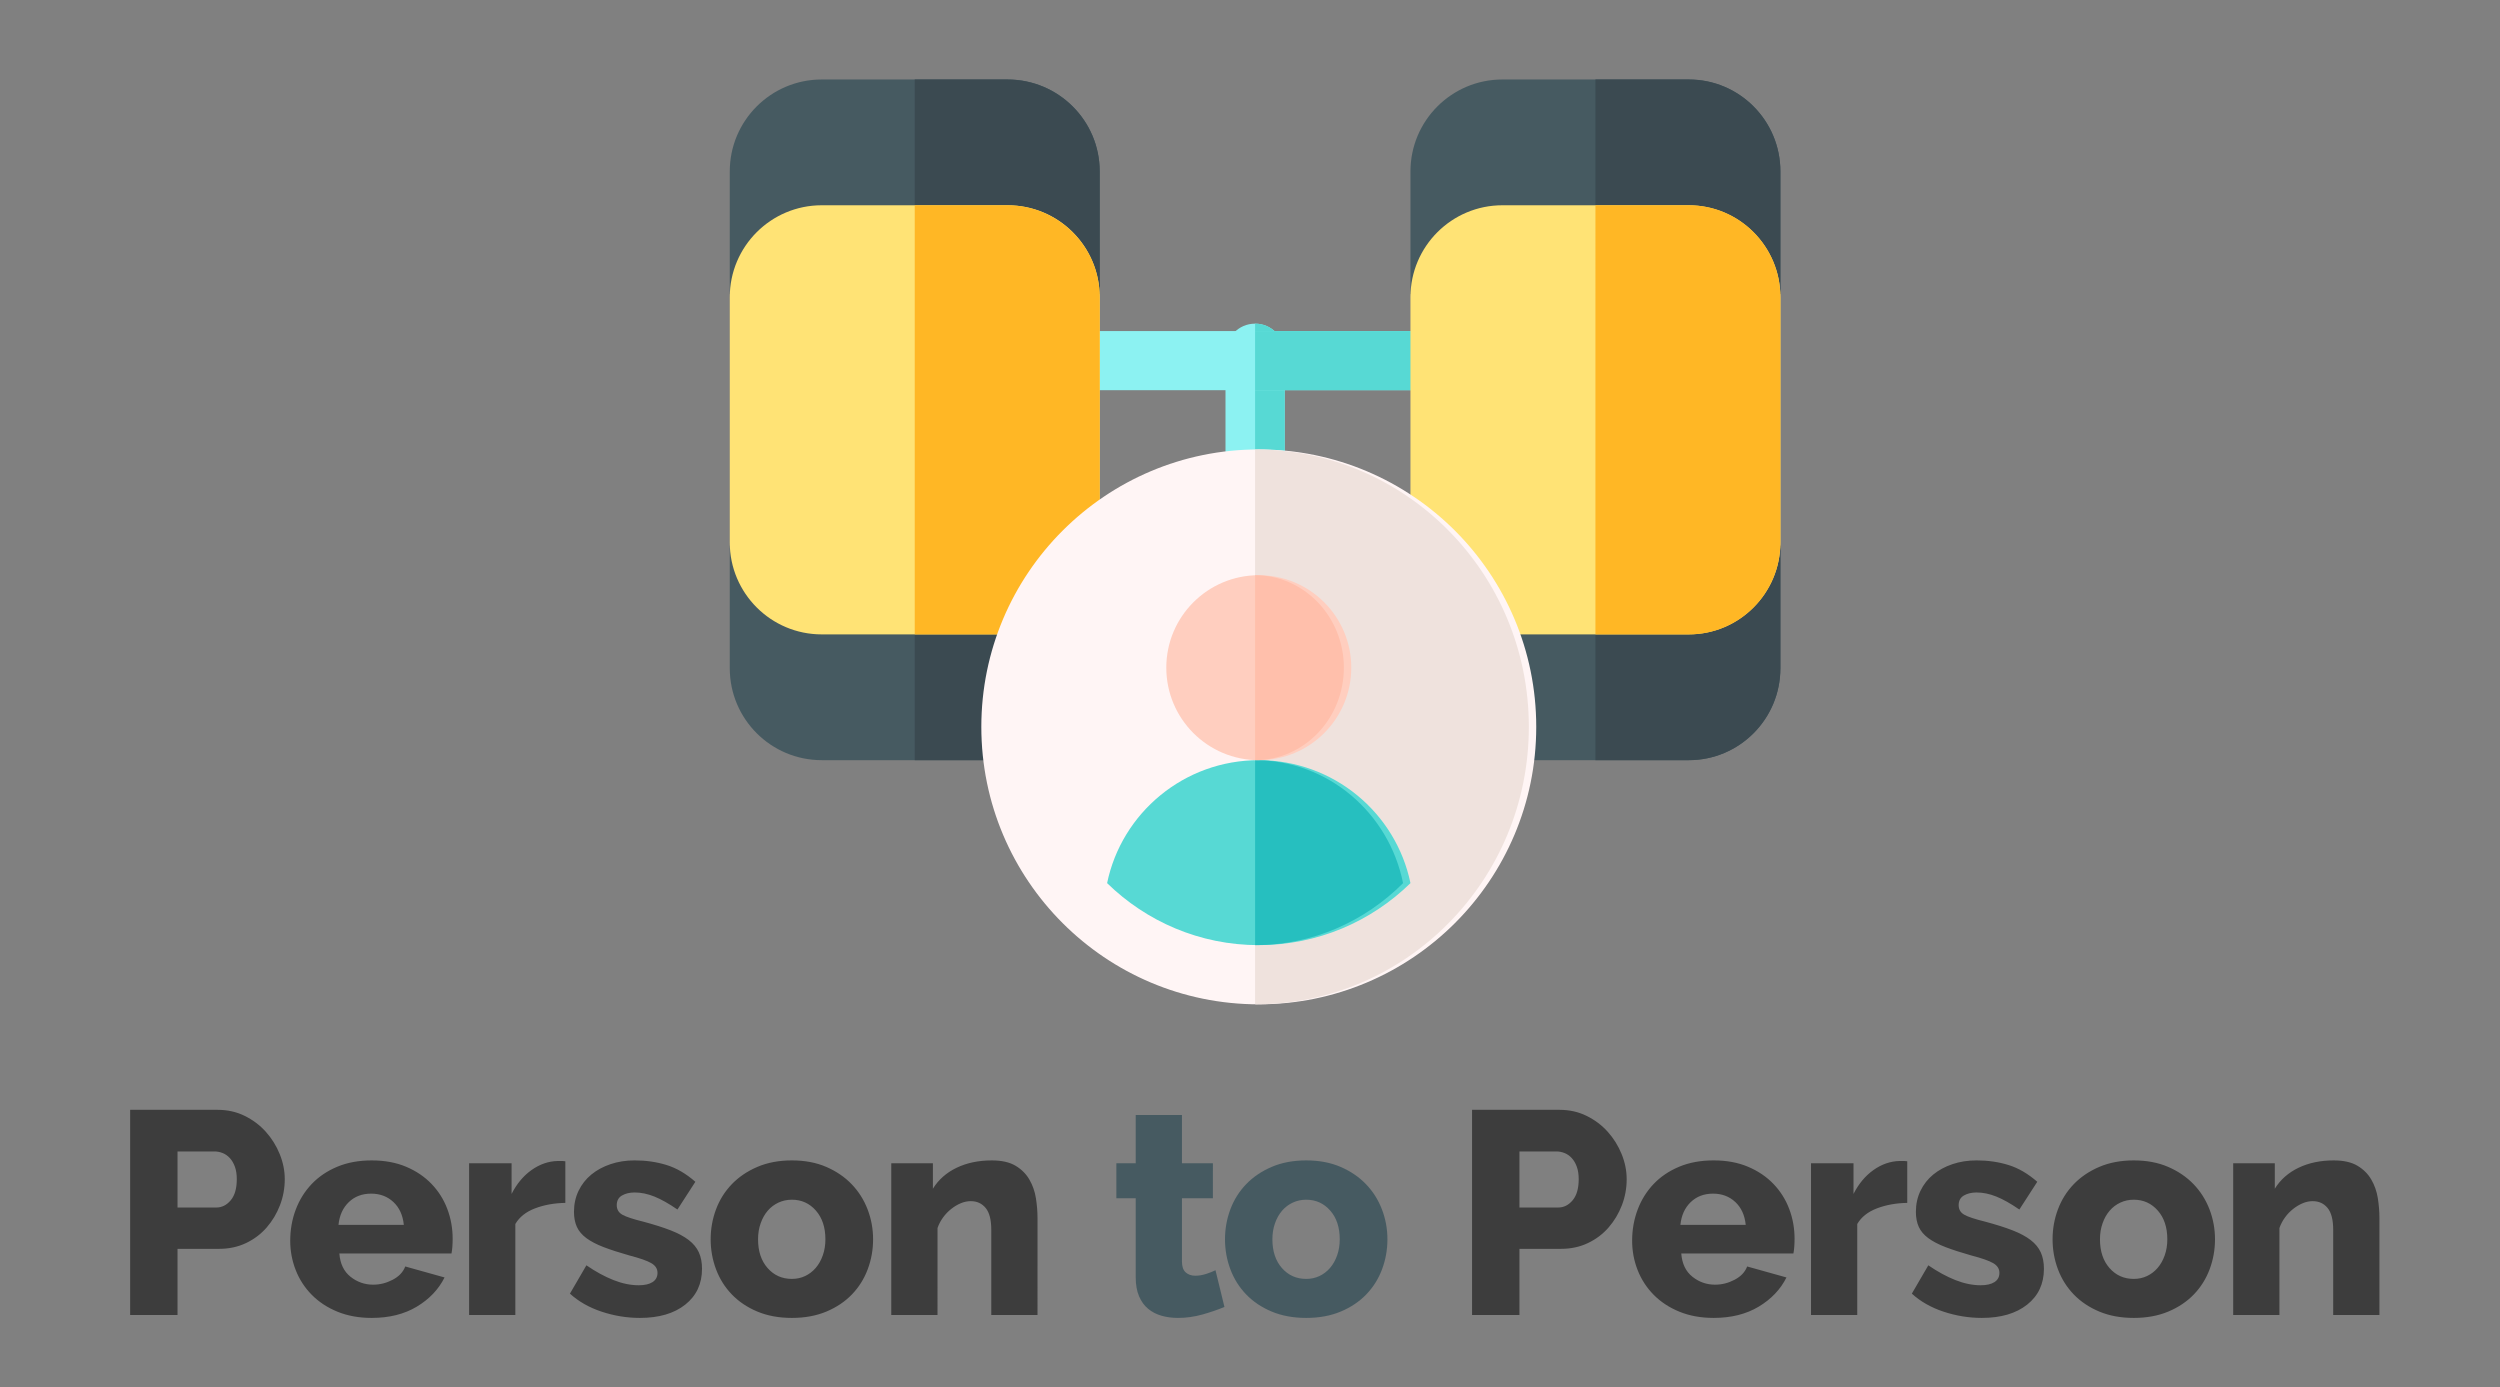 <svg xmlns="http://www.w3.org/2000/svg" width="346" height="192" viewBox="0 0 346 192">
    <rect x="0" y="0" width="346" height="192" fill="#808080" stroke="none"/>
    <g fill="none" fill-rule="evenodd">
        <rect width="346" height="192" rx="12"/>
        <path d="M325.094 0H20.906C9.396 0 0 8.128 0 18.048v155.904C0 183.872 9.397 192 20.906 192h304.188c11.51 0 20.906-8.128 20.906-18.048V18.048C346 8.128 336.603 0 325.094 0z"/>
        <g fill-rule="nonzero">
            <g transform="translate(18.011 11) translate(82.989)">
                <path fill="#8CF2F2" d="M76.8 38.059v17.066c0 2.39-1.802 4.267-4.096 4.267s-4.096-1.878-4.096-4.267V38.06c0-2.39 1.802-4.267 4.096-4.267s4.096 1.877 4.096 4.267z"/>
                <path fill="#57D9D4" d="M76.8 38.059v17.066c0 2.39-1.802 4.267-4.096 4.267v-25.6c2.294 0 4.096 1.877 4.096 4.267z"/>
                <path fill="#8CF2F2" d="M102.4 38.912c0 2.293-1.866 4.096-4.242 4.096H47.25c-2.376 0-4.242-1.803-4.242-4.096 0-2.294 1.866-4.096 4.242-4.096h50.908c2.376 0 4.242 1.802 4.242 4.096z"/>
                <path fill="#57D9D4" d="M102.4 38.912c0 2.293-1.866 4.096-4.242 4.096H72.704v-8.192h25.454c2.376 0 4.242 1.802 4.242 4.096z"/>
                <path fill="#465A61" d="M132.679 0h-25.742c-7.03 0-12.729 5.698-12.729 12.727v16.969h51.2v-16.97c0-7.028-5.699-12.726-12.73-12.726z"/>
                <path fill="#3B4A51" d="M145.408 12.727C145.408 5.698 139.74 0 132.748 0h-12.94v29.696h25.6v-16.97z"/>
                <path fill="#465A61" d="M119.667 64.512H94.208v16.97c0 7.028 5.699 12.726 12.73 12.726h25.741c7.03 0 12.729-5.698 12.729-12.727V64.512h-25.741z"/>
                <path fill="#3B4A51" d="M145.408 81.481V64.512h-25.6v29.696h12.94c6.992 0 12.66-5.698 12.66-12.727z"/>
                <path fill="#FFE375" d="M132.679 17.408h-25.742c-7.03 0-12.729 5.698-12.729 12.727v33.938c0 7.029 5.699 12.727 12.73 12.727h25.741c7.03 0 12.729-5.698 12.729-12.727V30.135c0-7.029-5.699-12.727-12.73-12.727z"/>
                <path fill="#FFB725" d="M145.408 64.073V30.135c0-7.029-5.668-12.727-12.66-12.727h-12.94V76.8h12.94c6.992 0 12.66-5.698 12.66-12.727z"/>
                <path fill="#465A61" d="M38.47 0H12.73C5.7 0 0 5.698 0 12.727v16.969h51.2v-16.97C51.2 5.699 45.501 0 38.47 0z"/>
                <path fill="#3B4A51" d="M51.2 12.727C51.2 5.698 45.47 0 38.4 0H25.6v29.696h25.6v-16.97z"/>
                <path fill="#465A61" d="M25.741 64.512H0v16.97c0 7.028 5.699 12.726 12.73 12.726H38.47c7.03 0 12.729-5.698 12.729-12.727V64.512H25.741z"/>
                <path fill="#3B4A51" d="M51.2 81.481V64.512H25.6v29.696h12.8c7.07 0 12.8-5.698 12.8-12.727z"/>
                <path fill="#FFE375" d="M38.47 17.408H12.73C5.7 17.408 0 23.106 0 30.135v33.938C0 71.102 5.699 76.8 12.73 76.8H38.47c7.03 0 12.729-5.698 12.729-12.727V30.135c0-7.029-5.699-12.727-12.73-12.727z"/>
                <path fill="#FFB725" d="M51.2 64.073V30.135c0-7.029-5.73-12.727-12.8-12.727H25.6V76.8h12.8c7.07 0 12.8-5.698 12.8-12.727z"/>
                <circle cx="73.216" cy="89.6" r="38.4" fill="#FFF5F5"/>
                <path fill="#EFE2DD" d="M110.592 89.6c0-21.208-16.963-38.4-37.888-38.4V128c20.925 0 37.888-17.192 37.888-38.4z"/>
                <path fill="#57D9D4" d="M73.216 94.208c-10.352 0-18.987 7.305-20.992 17.018 5.417 5.294 12.82 8.582 20.992 8.582s15.575-3.288 20.992-8.582c-2.005-9.713-10.64-17.018-20.992-17.018z"/>
                <path fill="#26BFBF" d="M72.704 94.208v25.6c7.973 0 15.195-3.288 20.48-8.582-1.956-9.713-10.38-17.018-20.48-17.018z"/>
                <circle cx="73.216" cy="81.408" r="12.8" fill="#FFCEBF"/>
                <path fill="#FFBFAB" d="M84.992 81.408c0-7.058-5.512-12.8-12.288-12.8v25.6c6.776 0 12.288-5.742 12.288-12.8z"/>
            </g>
            <g>
                <path fill="#3D3D3D" d="M6.56 28.4v-9.16h5.76c1.36 0 2.6-.267 3.72-.8s2.073-1.253 2.86-2.16c.787-.907 1.4-1.933 1.84-3.08.44-1.147.66-2.347.66-3.6 0-1.173-.233-2.333-.7-3.48-.467-1.147-1.107-2.173-1.92-3.08S16.993 1.4 15.86.84C14.727.28 13.48 0 12.12 0H0v28.4h6.56zm5.36-14.88H6.56V5.76h5.12c.373 0 .747.073 1.12.22.373.147.707.38 1 .7.293.32.527.72.7 1.2.173.48.26 1.053.26 1.72 0 1.28-.28 2.253-.84 2.92-.56.667-1.227 1-2 1zM33.436 28.8c2.427 0 4.507-.52 6.24-1.56 1.733-1.04 3.013-2.387 3.84-4.04l-5.44-1.52c-.293.773-.873 1.387-1.74 1.84-.867.453-1.767.68-2.7.68-1.173 0-2.22-.367-3.14-1.1-.92-.733-1.433-1.807-1.54-3.22h15.52c.053-.267.093-.58.12-.94.027-.36.04-.727.04-1.1 0-1.44-.247-2.813-.74-4.12s-1.22-2.46-2.18-3.46c-.96-1-2.133-1.793-3.52-2.38S35.223 7 33.436 7s-3.38.293-4.78.88c-1.4.587-2.58 1.387-3.54 2.4s-1.693 2.193-2.2 3.54c-.507 1.347-.76 2.78-.76 4.3 0 1.413.253 2.767.76 4.06.507 1.293 1.247 2.433 2.22 3.42.973.987 2.16 1.767 3.56 2.34s2.98.86 4.74.86zm4.44-12.88h-9.04c.133-1.307.607-2.353 1.42-3.14.813-.787 1.847-1.18 3.1-1.18 1.227 0 2.253.387 3.08 1.16.827.773 1.307 1.827 1.44 3.16zM53.312 28.4V15.8c.56-.96 1.467-1.68 2.72-2.16 1.254-.48 2.654-.733 4.2-.76V7.12c-.133-.027-.266-.04-.4-.04h-.64c-1.28.027-2.486.44-3.62 1.24-1.133.8-2.06 1.907-2.78 3.32V7.4h-5.88v21h6.4zm17.236.4c2.64 0 4.734-.613 6.28-1.84 1.547-1.227 2.32-2.88 2.32-4.96 0-.88-.146-1.64-.44-2.28-.293-.64-.76-1.207-1.4-1.7-.64-.493-1.473-.94-2.5-1.34-1.026-.4-2.286-.8-3.78-1.2-1.413-.347-2.38-.667-2.9-.96-.52-.293-.78-.733-.78-1.32 0-.613.24-1.06.72-1.34s1.067-.42 1.76-.42c.88 0 1.787.187 2.72.56.934.373 2 .973 3.2 1.8l2.48-3.84c-1.28-1.12-2.606-1.893-3.98-2.32-1.373-.427-2.846-.64-4.42-.64-1.2 0-2.313.173-3.34.52-1.026.347-1.913.827-2.66 1.44-.746.613-1.333 1.36-1.76 2.24-.426.88-.64 1.853-.64 2.92 0 .8.134 1.493.4 2.08.267.587.707 1.107 1.32 1.56.614.453 1.407.867 2.38 1.24.974.373 2.167.76 3.58 1.16 1.44.373 2.447.727 3.02 1.06.574.333.86.78.86 1.34s-.226.987-.68 1.28c-.453.293-1.093.44-1.92.44-1.12 0-2.286-.24-3.5-.72-1.213-.48-2.46-1.16-3.74-2.04l-2.28 3.92c1.2 1.093 2.667 1.927 4.4 2.5 1.734.573 3.494.86 5.28.86zm21.036 0c1.787 0 3.38-.293 4.78-.88 1.4-.587 2.58-1.38 3.54-2.38s1.687-2.16 2.18-3.48c.494-1.32.74-2.7.74-4.14 0-1.44-.253-2.82-.76-4.14-.506-1.32-1.24-2.48-2.2-3.48-.96-1-2.133-1.8-3.52-2.4-1.386-.6-2.973-.9-4.76-.9-1.786 0-3.38.3-4.78.9-1.4.6-2.58 1.4-3.54 2.4s-1.686 2.16-2.18 3.48c-.493 1.32-.74 2.7-.74 4.14 0 1.44.247 2.82.74 4.14.494 1.32 1.22 2.48 2.18 3.48.96 1 2.14 1.793 3.54 2.38s2.994.88 4.78.88zm0-5.4c-1.36 0-2.48-.5-3.36-1.5-.88-1-1.32-2.327-1.32-3.98 0-.8.12-1.54.36-2.22.24-.68.567-1.26.98-1.74.414-.48.907-.853 1.48-1.12.574-.267 1.194-.4 1.86-.4 1.334 0 2.44.5 3.32 1.5.88 1 1.32 2.327 1.32 3.98 0 .8-.12 1.54-.36 2.22-.24.68-.566 1.26-.98 1.74-.413.48-.9.853-1.46 1.12-.56.267-1.173.4-1.84.4zm20.157 5V16.36c.186-.533.446-1.027.78-1.48.333-.453.713-.847 1.14-1.18.426-.333.866-.593 1.32-.78.453-.187.906-.28 1.36-.28.853 0 1.54.313 2.06.94s.78 1.633.78 3.02v11.8h6.4V14.96c0-.88-.074-1.787-.22-2.72-.147-.933-.447-1.793-.9-2.58-.454-.787-1.094-1.427-1.92-1.92-.827-.493-1.92-.74-3.28-.74-1.84 0-3.467.34-4.88 1.02-1.414.68-2.507 1.647-3.28 2.9V7.4h-5.76v21h6.4z" transform="translate(18.011 11) translate(0 142.6)"/>
                <path fill="#465A61" d="M145.013 28.8c1.146 0 2.286-.16 3.42-.48 1.133-.32 2.14-.667 3.02-1.04l-1.24-5.08c-.374.187-.814.36-1.32.52-.507.16-1 .24-1.48.24-.534 0-.974-.153-1.32-.46-.347-.307-.52-.807-.52-1.5v-8.76h4.28V7.4h-4.28V.72h-6.4V7.4h-2.68v4.84h2.68V23.2c0 1.013.153 1.88.46 2.6.306.72.726 1.3 1.26 1.74.533.44 1.153.76 1.86.96.706.2 1.46.3 2.26.3zm17.756 0c1.787 0 3.38-.293 4.78-.88 1.4-.587 2.58-1.38 3.54-2.38s1.687-2.16 2.18-3.48c.493-1.32.74-2.7.74-4.14 0-1.44-.253-2.82-.76-4.14-.507-1.32-1.24-2.48-2.2-3.48-.96-1-2.133-1.8-3.52-2.4-1.387-.6-2.973-.9-4.76-.9s-3.38.3-4.78.9c-1.4.6-2.58 1.4-3.54 2.4s-1.687 2.16-2.18 3.48c-.493 1.32-.74 2.7-.74 4.14 0 1.44.247 2.82.74 4.14.493 1.32 1.22 2.48 2.18 3.48.96 1 2.14 1.793 3.54 2.38s2.993.88 4.78.88zm0-5.4c-1.36 0-2.48-.5-3.36-1.5-.88-1-1.32-2.327-1.32-3.98 0-.8.12-1.54.36-2.22.24-.68.567-1.26.98-1.74.413-.48.907-.853 1.48-1.12.573-.267 1.193-.4 1.86-.4 1.333 0 2.44.5 3.32 1.5.88 1 1.32 2.327 1.32 3.98 0 .8-.12 1.54-.36 2.22-.24.68-.567 1.26-.98 1.74-.413.48-.9.853-1.46 1.12-.56.267-1.173.4-1.84.4z" transform="translate(18.011 11) translate(0 142.6)"/>
                <path fill="#3D3D3D" d="M192.281 28.4v-9.16h5.76c1.36 0 2.6-.267 3.72-.8s2.073-1.253 2.86-2.16c.787-.907 1.4-1.933 1.84-3.08.44-1.147.66-2.347.66-3.6 0-1.173-.233-2.333-.7-3.48-.467-1.147-1.107-2.173-1.92-3.08s-1.787-1.64-2.92-2.2c-1.133-.56-2.38-.84-3.74-.84h-12.12v28.4h6.56zm5.36-14.88h-5.36V5.76h5.12c.373 0 .747.073 1.12.22.373.147.707.38 1 .7.293.32.527.72.7 1.2.173.48.26 1.053.26 1.72 0 1.28-.28 2.253-.84 2.92-.56.667-1.227 1-2 1zm21.516 15.28c2.427 0 4.507-.52 6.24-1.56 1.734-1.04 3.014-2.387 3.84-4.04l-5.44-1.52c-.293.773-.873 1.387-1.74 1.84-.866.453-1.766.68-2.7.68-1.173 0-2.22-.367-3.14-1.1-.92-.733-1.433-1.807-1.54-3.22h15.52c.054-.267.094-.58.12-.94.027-.36.04-.727.04-1.1 0-1.44-.246-2.813-.74-4.12-.493-1.307-1.22-2.46-2.18-3.46-.96-1-2.133-1.793-3.52-2.38-1.386-.587-2.973-.88-4.76-.88-1.786 0-3.38.293-4.78.88-1.4.587-2.58 1.387-3.54 2.4s-1.693 2.193-2.2 3.54c-.506 1.347-.76 2.78-.76 4.3 0 1.413.254 2.767.76 4.06.507 1.293 1.247 2.433 2.22 3.42.974.987 2.16 1.767 3.56 2.34s2.98.86 4.74.86zm4.44-12.88h-9.04c.134-1.307.607-2.353 1.42-3.14.814-.787 1.847-1.18 3.1-1.18 1.227 0 2.254.387 3.08 1.16.827.773 1.307 1.827 1.44 3.16zm15.436 12.48V15.8c.56-.96 1.467-1.68 2.72-2.16 1.254-.48 2.654-.733 4.2-.76V7.12c-.133-.027-.266-.04-.4-.04h-.64c-1.28.027-2.486.44-3.62 1.24-1.133.8-2.06 1.907-2.78 3.32V7.4h-5.88v21h6.4zm17.236.4c2.64 0 4.734-.613 6.28-1.84 1.547-1.227 2.32-2.88 2.32-4.96 0-.88-.146-1.64-.44-2.28-.293-.64-.76-1.207-1.4-1.7-.64-.493-1.473-.94-2.5-1.34-1.026-.4-2.286-.8-3.78-1.2-1.413-.347-2.38-.667-2.9-.96-.52-.293-.78-.733-.78-1.32 0-.613.24-1.06.72-1.34s1.067-.42 1.76-.42c.88 0 1.787.187 2.72.56.934.373 2 .973 3.2 1.8l2.48-3.84c-1.28-1.12-2.606-1.893-3.98-2.32-1.373-.427-2.846-.64-4.42-.64-1.2 0-2.313.173-3.34.52-1.026.347-1.913.827-2.66 1.44-.746.613-1.333 1.36-1.76 2.24-.426.88-.64 1.853-.64 2.92 0 .8.134 1.493.4 2.08.267.587.707 1.107 1.32 1.56.614.453 1.407.867 2.38 1.24.974.373 2.167.76 3.58 1.16 1.44.373 2.447.727 3.02 1.06.574.333.86.78.86 1.34s-.226.987-.68 1.28c-.453.293-1.093.44-1.92.44-1.12 0-2.286-.24-3.5-.72-1.213-.48-2.46-1.16-3.74-2.04l-2.28 3.92c1.2 1.093 2.667 1.927 4.4 2.5 1.734.573 3.494.86 5.28.86zm21.037 0c1.786 0 3.38-.293 4.78-.88 1.4-.587 2.58-1.38 3.54-2.38s1.686-2.16 2.18-3.48c.493-1.32.74-2.7.74-4.14 0-1.44-.254-2.82-.76-4.14-.507-1.32-1.24-2.48-2.2-3.48-.96-1-2.134-1.8-3.52-2.4-1.387-.6-2.974-.9-4.76-.9-1.787 0-3.38.3-4.78.9-1.4.6-2.58 1.4-3.54 2.4s-1.687 2.16-2.18 3.48c-.494 1.32-.74 2.7-.74 4.14 0 1.44.246 2.82.74 4.14.493 1.32 1.22 2.48 2.18 3.48.96 1 2.14 1.793 3.54 2.38s2.993.88 4.78.88zm0-5.4c-1.36 0-2.48-.5-3.36-1.5-.88-1-1.32-2.327-1.32-3.98 0-.8.12-1.54.36-2.22.24-.68.566-1.26.98-1.74.413-.48.906-.853 1.48-1.12.573-.267 1.193-.4 1.86-.4 1.333 0 2.44.5 3.32 1.5.88 1 1.32 2.327 1.32 3.98 0 .8-.12 1.54-.36 2.22-.24.68-.567 1.26-.98 1.74-.414.48-.9.853-1.46 1.12-.56.267-1.174.4-1.84.4zm20.156 5V16.36c.186-.533.446-1.027.78-1.48.333-.453.713-.847 1.14-1.18.426-.333.866-.593 1.32-.78.453-.187.906-.28 1.36-.28.853 0 1.54.313 2.06.94s.78 1.633.78 3.02v11.8h6.4V14.96c0-.88-.074-1.787-.22-2.72-.147-.933-.447-1.793-.9-2.58-.454-.787-1.094-1.427-1.92-1.92-.827-.493-1.92-.74-3.28-.74-1.84 0-3.467.34-4.88 1.02-1.414.68-2.507 1.647-3.28 2.9V7.4h-5.76v21h6.4z" transform="translate(18.011 11) translate(0 142.6)"/>
            </g>
        </g>
    </g>
</svg>
